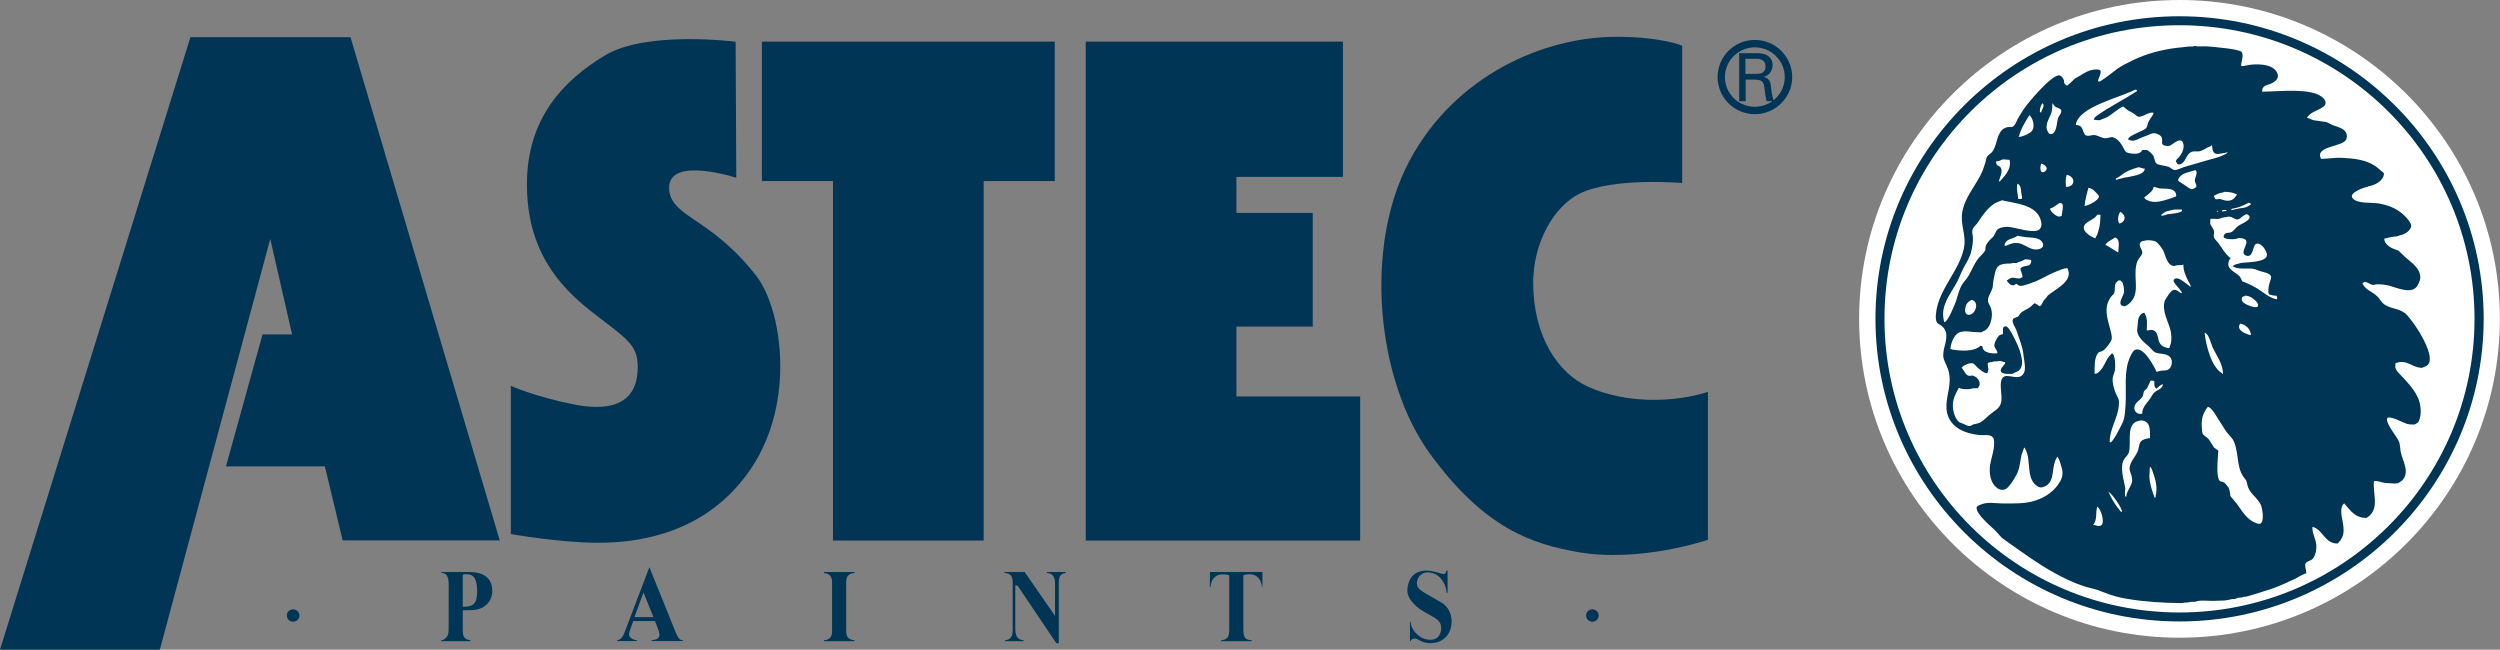 <svg width="304" height="79" viewBox="0 0 304 79" fill="none" xmlns="http://www.w3.org/2000/svg">
<rect x="0" y="0" width="304" height="79" fill="#808080" stroke="none"/>
<g clip-path="url(#clip0_3104_765)">
<path d="M265.019 0C243.55 0 226.069 17.397 226.069 38.765C226.069 60.132 243.55 77.545 265.019 77.545C286.488 77.545 303.984 60.148 303.984 38.765C303.984 17.382 286.52 0 265.019 0Z" fill="white"/>
<path d="M292.399 38.053C291.637 37.452 290.508 37.563 289.777 36.883C289.507 36.645 289.38 36.345 289.126 36.092C288.586 35.507 287.711 35.301 287.33 34.573C287.282 34.526 287.33 34.526 287.251 34.526C287.632 33.925 288.061 34.653 288.649 34.653C288.808 34.573 289.046 34.573 289.221 34.573C289.73 34.573 290.238 34.653 290.683 34.779C291.605 35.048 293.337 35.823 293.973 34.716C294.116 34.447 294.29 34.131 294.306 33.798C294.338 32.596 293.21 31.932 292.431 31.22C292.161 30.967 291.907 30.73 291.637 30.461C291.446 30.414 291.255 30.319 291.065 30.256C290.604 30.082 289.92 29.623 289.92 29.022C290.397 28.927 290.842 28.753 291.398 28.753C291.684 28.658 291.986 28.563 292.272 28.484C292.654 28.326 293.258 27.867 293.194 27.393C293.146 27.061 292.844 26.76 292.67 26.523C291.748 25.479 290.667 25.005 289.317 24.752C288.411 24.578 286.567 24.831 286.043 24.056C285.63 23.423 287.489 22.791 287.855 22.712C287.934 22.712 287.966 22.743 287.966 22.648H288.013C288.792 22.538 289.889 21.968 289.889 21.067C289.523 20.782 289.221 20.45 288.84 20.197C287.68 19.406 286.218 19.264 284.692 19.185C283.945 19.153 283.182 19.295 282.436 19.311C282.356 19.311 282.213 19.343 282.213 19.264C281.482 17.651 285.137 17.919 285.344 16.828C285.566 15.721 284.454 15.499 283.707 15.231C283.389 15.12 283.167 14.93 282.849 14.835C282.372 14.772 281.879 14.709 281.387 14.63C281.148 14.598 280.767 14.345 280.576 14.345C280.576 14.266 280.545 14.171 280.64 14.171C281.037 13.491 282.69 13.254 282.785 12.574C282.817 12.336 282.706 12.162 282.579 12.004C281.371 10.581 277.048 11.15 275.078 11.15C275.078 10.945 275.094 10.739 275.253 10.581C275.443 10.359 275.761 10.328 276.031 10.217C276.699 9.964 277.287 9.474 276.826 8.715C276.238 7.702 274.156 7.718 273.092 7.971C272.996 8.003 272.567 8.098 272.567 7.987H272.504C272.535 7.497 272.853 6.801 272.599 6.342C272.361 5.947 269.182 5.71 268.483 5.646C267.959 5.599 267.418 5.71 266.894 5.583C266.64 5.694 266.385 5.646 266.099 5.662C265.623 5.71 265.146 5.789 264.669 5.82C262.762 6.057 260.935 6.548 259.298 7.354C258.694 7.639 258.106 7.94 257.534 8.319C256.962 8.73 256.422 9.189 255.85 9.584C255.643 9.679 255.42 9.932 255.182 9.932V9.869H255.118C255.15 9.521 255.532 8.936 255.436 8.651C255.389 8.477 255.119 8.446 254.96 8.446C254.101 8.446 253.529 8.825 252.894 9.221C252.687 9.331 252.512 9.442 252.306 9.553C252.051 9.774 251.829 10.043 251.559 10.264C251.464 10.328 251.368 10.344 251.368 10.438C251.241 10.359 251.098 10.264 251.034 10.138C250.987 10.043 251.003 9.932 250.987 9.806C250.939 9.584 250.701 9.252 250.478 9.173C249.604 8.904 246.521 12.589 246.029 13.349C245.806 13.712 245.584 14.076 245.361 14.44C245.202 14.74 245.091 15.183 244.773 15.389C244.662 15.468 244.487 15.436 244.344 15.436C243.979 15.452 243.645 15.579 243.407 15.848C242.85 16.464 242.819 17.413 242.453 18.141C242.358 18.346 242.199 18.552 242.008 18.694C241.881 18.773 241.802 18.884 241.674 18.979C241.531 19.2 241.484 19.501 241.42 19.786C241.293 20.118 241.198 20.466 241.071 20.798C240.34 22.49 238.973 23.866 238.623 25.732C238.321 27.377 239.164 28.595 238.798 30.24C238.21 32.865 236.176 34.732 235.556 37.325C235.445 37.768 235.27 38.78 235.525 39.192C235.62 39.35 235.811 39.445 235.954 39.524C236.351 39.777 236.669 40.22 236.669 40.71C236.732 41.675 236.24 42.402 236.303 43.367C236.351 43.778 236.557 44.11 236.701 44.458C236.955 45.012 237.098 45.565 237.082 46.245C237.066 47.574 236.478 48.839 236.764 50.199C237.177 52.018 238.973 52.73 240.721 52.904C241.23 52.951 241.992 52.777 242.326 53.173C242.485 53.363 242.485 53.647 242.485 53.916C242.485 54.834 242.151 55.624 242.008 56.478C241.833 57.601 242.04 58.882 243.025 59.452C243.279 59.578 243.645 59.626 243.915 59.452C244.408 59.183 245.234 57.791 245.409 57.269C245.616 56.636 245.679 56.004 245.806 55.355C245.917 55.055 246.029 54.754 246.124 54.454H246.251V54.565C247.093 55.925 246.219 58.36 247.904 59.214C248.126 59.325 248.397 59.262 248.603 59.167C249.731 58.677 249.525 57.459 249.795 56.431C249.858 56.273 249.89 56.114 249.938 55.956C250.017 55.814 250.081 55.688 250.16 55.545H250.224V55.593C250.415 55.861 250.526 56.241 250.605 56.557C250.733 56.937 250.86 57.348 250.78 57.791C250.733 58.234 250.478 58.613 250.24 58.961C249.493 59.989 248.46 60.59 247.268 60.938C246.188 61.255 244.885 61.223 243.661 61.223C242.564 61.223 241.659 60.954 240.689 61.429C240.562 61.476 240.356 61.571 240.356 61.745C240.308 62.504 241.976 63.912 242.564 64.45C242.85 64.766 243.136 65.066 243.391 65.367C244.011 65.857 244.678 66.268 245.282 66.727C247.268 68.135 249.286 69.51 251.464 70.507C252.179 70.839 252.957 71.155 253.704 71.377C254.181 71.487 254.658 71.63 255.118 71.756C255.436 71.883 255.738 72.009 256.072 72.12C256.898 72.452 257.804 72.689 258.742 72.832C260.823 73.18 262.969 73.306 265.209 73.338C265.527 73.29 265.845 73.275 266.163 73.243C266.385 73.148 266.703 73.18 266.958 73.18C267.402 72.943 268.499 73.069 269.071 73.069C269.548 73.069 269.993 73.022 270.485 73.022C270.613 72.99 270.756 72.99 270.883 72.958C270.994 72.943 271.105 72.911 271.232 72.895C271.391 72.832 271.598 72.832 271.788 72.832C271.995 72.705 272.329 72.658 272.583 72.658C272.758 72.579 272.964 72.547 273.155 72.547C273.521 72.436 273.838 72.342 274.188 72.247C274.871 72.025 275.555 71.82 276.238 71.598C277.223 71.25 278.177 70.807 279.114 70.365C279.337 70.238 280.227 69.716 280.449 69.716C280.449 69.368 280.243 68.846 280.338 68.562C280.449 68.277 280.815 68.23 281.053 68.087C281.403 67.866 281.546 67.391 281.625 66.996C281.864 65.762 281.18 65.209 281.18 64.102C281.26 64.102 281.244 64.133 281.244 64.07C282.499 64.45 282.674 66.094 284.247 66.094C285.312 65.098 284.978 64.086 284.74 62.757C284.676 62.298 284.644 61.729 284.899 61.365C284.978 61.27 285.01 61.223 285.105 61.223V61.27C285.9 62.188 286.408 62.979 287.775 62.979C287.934 62.868 288.093 62.757 288.22 62.631C289.158 61.666 288.649 60.211 288.649 58.961C288.649 58.835 288.633 58.55 288.729 58.503C288.935 58.408 289.746 58.693 290 58.724C290.413 58.756 290.842 58.772 291.239 58.803C291.367 58.787 291.462 58.756 291.605 58.756C291.732 58.661 291.891 58.598 292.05 58.471C293.099 57.522 292.177 56.067 291.939 55.007C291.827 54.533 291.891 53.979 291.653 53.568C291.335 52.951 290.254 51.654 290.254 51.006C290.286 50.943 290.286 50.88 290.318 50.816C290.62 50.532 292.256 51.401 292.638 51.528C292.924 51.623 293.273 51.623 293.623 51.623C293.734 51.56 293.861 51.48 293.989 51.401C294.243 51.148 294.338 50.579 294.354 50.199C294.449 48.396 293.385 47.194 292.288 45.992C291.923 45.565 291.398 45.217 291.271 44.664C291.239 44.49 291.303 44.332 291.303 44.158C292.733 43.636 293.273 44.727 294.529 44.727C294.878 44.537 295.165 44.569 295.371 44.142C296.007 42.829 293.369 38.812 292.368 38.005M250.717 26.159C250.717 26.254 250.748 26.27 250.653 26.27C250.589 26.302 250.526 26.302 250.478 26.333C250.145 26.428 249.286 25.732 249.286 25.369C249.731 25.226 250.033 24.957 250.415 24.689C250.526 24.689 250.717 24.689 250.78 24.815C250.955 25.052 250.733 25.875 250.701 26.159M249.477 13.617C249.541 13.27 249.572 12.937 249.572 12.542C249.684 12.684 249.779 12.811 249.89 12.953C250.081 13.111 250.558 13.143 250.637 13.412C250.733 13.744 250.351 14.076 250.256 14.361C250.097 14.835 250.113 16.369 249.334 16.306C249.175 16.306 249.064 16.116 249 15.99C248.571 15.136 249.255 14.377 249.477 13.617ZM248.762 20.75C248.667 20.845 248.587 20.924 248.476 20.94C247.983 21.035 248.095 20.134 248.222 19.881C248.54 19.975 249.143 20.371 248.762 20.75ZM248.396 29.971C248.365 30.113 248.158 30.224 248.015 30.271C247.014 30.588 246.362 29.75 245.504 29.576C244.996 29.481 244.614 29.607 244.201 29.765C244.122 29.797 243.804 29.971 243.804 29.86H243.724C243.947 28.927 244.694 29.149 245.314 28.674C245.647 28.721 245.965 28.769 246.299 28.832C247.014 28.927 248.015 28.801 248.381 29.528C248.46 29.655 248.476 29.845 248.396 30.003M248.381 12.542C248.714 12.921 248.222 13.349 248.222 13.665H248.095V13.617H248.047C248.047 13.143 248.126 12.874 248.381 12.542ZM245.425 16.607H245.504C245.695 15.753 246.299 14.725 246.791 13.997C247.205 14.345 247.459 15.389 247.125 15.863C246.887 16.243 245.886 16.654 245.441 16.654V16.607H245.425ZM245.314 22.332C245.774 22.553 245.727 22.98 245.79 23.455C245.822 23.645 245.854 23.85 245.886 24.024C245.886 24.087 245.917 24.135 245.822 24.135V24.198H245.425C245.361 23.566 245.171 22.949 245.314 22.332ZM243.105 19.548C243.264 19.501 243.407 19.438 243.566 19.374C243.836 19.406 244.09 19.422 244.36 19.438C244.614 20.418 243.947 21.209 243.375 21.842C243.311 21.921 243.121 22.126 243.121 22.047H243.057C243.168 21.604 243.518 20.972 243.343 20.497C243.152 19.991 242.723 20.355 242.723 19.628C242.866 19.596 242.993 19.58 243.121 19.564M236.399 39.16V39.065C236.351 38.923 236.335 38.796 236.319 38.67C236.065 37.12 237.13 35.791 237.781 34.637C238.194 33.957 238.417 33.245 238.782 32.549C239.116 31.932 239.497 31.379 239.672 30.683C239.815 30.145 239.911 29.623 239.911 28.99C239.911 28.627 239.768 28.31 239.847 27.978C239.879 27.678 240.228 27.409 240.419 27.172C241.007 26.302 241.595 25.369 242.501 24.768C242.803 24.594 243.136 24.483 243.438 24.356C243.852 24.436 244.233 24.515 244.662 24.609C246.029 24.878 247.729 25.258 248.158 26.776C248.269 27.14 248.301 27.504 248.063 27.82C247.538 28.563 244.9 27.583 244.138 27.583C243.693 27.583 243.009 27.662 242.771 28.057C242.66 28.247 242.564 28.468 242.453 28.69C242.215 28.99 241.897 29.18 241.706 29.497C241.595 29.639 241.516 29.75 241.468 29.908C241.42 30.098 241.452 30.351 241.373 30.509C241.102 30.904 240.705 31.22 240.419 31.616C240.006 32.201 239.752 32.897 239.402 33.482C239.18 33.893 238.846 34.21 238.607 34.573C238.226 35.19 238.067 35.981 237.829 36.677C237.686 37.056 236.859 39.16 236.446 39.16M239.259 38.258C238.766 38.1 238.973 37.199 239.18 36.914C239.338 36.709 239.529 36.582 239.736 36.456C240.864 36.724 240.101 38.511 239.259 38.258ZM248.969 36.029C248.826 36.187 248.698 36.361 248.524 36.535C248.396 36.693 248.285 37.12 248.095 37.199C247.967 37.262 247.84 37.136 247.777 37.072C247.697 36.993 247.348 36.803 247.348 36.914C247.221 36.993 247.093 37.151 246.966 37.262C246.648 37.547 246.219 37.689 245.838 37.958C245.647 38.084 245.552 38.338 245.393 38.496C245.218 38.575 245.043 38.654 244.869 38.717C244.789 38.78 244.757 38.844 244.741 38.954C244.71 39.381 245.059 39.777 245.186 40.141C245.457 40.916 245.743 41.691 245.949 42.497C246.045 42.956 246.06 43.367 246.156 43.889C246.203 44.284 246.315 44.854 246.14 45.265C245.6 46.562 244.042 45.217 243.502 45.961C243.041 46.578 243.502 48.017 243.359 48.839C243.216 49.678 242.517 49.946 241.913 50.453C241.547 50.753 241.261 51.101 240.88 51.322C240.594 51.512 240.292 51.512 239.974 51.607C239.831 51.654 239.736 51.781 239.545 51.797C239.243 51.828 238.989 51.639 238.735 51.528C238.592 51.465 238.449 51.417 238.274 51.354C237.59 50.864 237.32 49.456 237.543 48.634C237.622 48.286 237.765 47.985 237.924 47.669C238.02 47.495 238.115 47.321 238.194 47.163H238.242C238.592 47.368 239.1 47.321 239.545 47.321C239.799 47.194 240.165 47.21 240.467 47.21C241.039 46.688 240.594 45.929 239.958 45.692C239.736 45.613 239.513 45.787 239.275 45.645C238.989 45.502 238.846 45.123 238.655 44.87C238.607 44.806 238.464 44.664 238.576 44.664C238.735 44.474 239.005 44.363 239.211 44.269C239.402 44.189 239.768 44.11 240.006 44.221C240.117 44.332 240.244 44.458 240.34 44.569C240.61 44.854 241.261 45.391 241.643 45.391C241.706 45.249 241.786 45.091 241.786 44.885C241.754 44.363 241.452 44.031 242.215 44.031C242.405 43.936 242.66 43.936 242.882 43.936C243.232 43.778 243.502 44.031 243.804 44.031C243.804 44.11 243.788 44.094 243.852 44.094C243.756 44.411 243.391 44.632 243.311 44.917C243.136 45.597 244.312 45.455 244.71 45.455C245.139 45.186 245.568 45.217 245.79 44.632C246.029 44.047 245.774 43.193 245.6 42.624C245.457 42.149 244.36 39.682 243.915 39.682C243.391 39.666 243.581 40.267 243.581 40.583H243.518V40.647C243.391 40.663 243.264 40.694 243.152 40.757C242.866 40.947 242.453 41.77 242.517 42.102C242.612 42.402 242.882 42.608 242.882 42.956C242.262 43.019 241.071 42.94 241.071 42.117C240.991 42.086 240.928 42.07 240.832 42.038C240.228 42.655 238.989 42.687 238.051 42.592C237.861 42.56 237.638 42.545 237.432 42.513C237.336 42.481 237.241 42.465 237.161 42.434C237.241 41.627 237.702 40.33 238.671 40.33C238.989 40.236 239.545 40.33 239.863 40.362C240.228 40.394 240.578 40.394 240.943 40.409C241.15 40.267 241.388 40.204 241.579 40.03C242.135 39.492 242.374 38.29 242.104 37.483C241.992 37.136 241.738 36.898 241.738 36.503C241.77 35.902 242.199 35.459 242.31 34.921C242.342 34.684 242.358 34.463 242.374 34.241C242.421 34.036 242.453 33.814 242.501 33.609C242.739 32.28 243.057 32.043 244.519 32.043C244.694 31.948 244.996 31.98 245.202 31.98C245.552 31.806 245.902 31.774 246.235 31.537C246.362 31.537 246.966 31.537 246.966 31.663H247.014C246.935 32.454 246.553 32.233 245.965 32.438C245.838 32.47 245.743 32.66 245.663 32.66C245.679 32.802 246.06 33.703 245.902 33.703C245.536 34.051 245.028 33.703 244.598 33.783C244.408 33.83 244.122 34.083 244.011 34.083C244.185 34.399 244.455 34.7 244.853 34.7C244.98 34.637 245.107 34.526 245.25 34.526C245.393 34.684 245.52 34.763 245.759 34.763C245.886 34.763 245.997 34.716 246.108 34.7C246.315 34.637 246.521 34.573 246.728 34.51C247.014 34.384 247.3 34.304 247.586 34.194C248.46 33.814 249.255 33.308 250.129 32.976C250.51 32.849 250.939 32.612 251.4 32.612C252.21 34.241 249.827 35.174 248.905 36.029M251.225 22.727C251.177 22.221 251.146 21.699 251.32 21.256C252.401 21.478 252.401 22.727 251.225 22.727ZM273.425 24.657C273.552 24.673 273.711 24.72 273.711 24.878C273.521 24.973 273.33 25.084 273.139 25.195C272.79 25.305 272.472 25.29 272.106 25.384C271.852 25.448 271.582 25.495 271.328 25.558V25.448H271.375V25.384C272.027 25.321 272.885 24.973 273.425 24.657ZM272.011 23.629C272.011 23.629 272.043 23.74 271.947 23.74C271.63 24.325 271.137 24.515 270.485 24.356C270.247 24.309 270.04 24.182 269.786 24.198C269.691 24.198 269.405 24.293 269.405 24.198C269.309 24.087 269.214 23.929 269.214 23.803C269.548 23.676 269.802 23.439 270.183 23.439C270.279 23.423 270.39 23.376 270.485 23.328C270.883 23.328 271.248 23.376 271.614 23.471C271.741 23.518 271.868 23.629 271.995 23.629M270.724 25.543V25.653C270.549 25.685 270.39 25.701 270.199 25.716V25.59C270.199 25.59 270.279 25.558 270.326 25.527H270.724V25.543ZM270.088 25.606C270.088 25.606 270.009 25.637 269.961 25.653V25.606H270.088ZM269.754 25.716H269.691V25.764C269.691 25.764 269.58 25.701 269.516 25.653C269.595 25.653 269.738 25.59 269.738 25.716M252.417 15.246C252.56 13.001 257.995 11.814 259.632 10.897C259.743 10.897 259.87 10.945 259.87 11.071C258.249 12.131 256.533 12.969 254.944 14.092C254.848 14.139 254.451 14.566 254.689 14.566C254.88 14.614 255.134 14.614 255.357 14.614C255.643 14.44 255.993 14.392 256.279 14.218C256.66 14.013 257.899 12.953 258.217 12.953C258.551 13.349 258.98 13.523 259.393 13.76C259.632 13.902 259.854 14.203 260.14 14.203C260.569 14.171 260.935 13.87 261.316 13.76C261.411 13.728 261.841 13.617 261.841 13.744H261.888C261.745 14.155 261.427 14.424 261.268 14.804C261.125 15.057 261.141 15.42 260.935 15.61C260.585 15.974 258.773 16.464 258.773 16.97C258.964 17.018 259.123 17.113 259.346 17.113C259.743 17.081 260.077 16.86 260.442 16.717C260.696 16.607 260.951 16.528 261.221 16.417C261.491 16.306 261.713 16.148 262.063 16.211C262.349 16.274 262.778 16.433 262.873 16.749C263.032 17.255 262.651 17.619 263.366 17.73C263.525 17.761 263.7 17.761 263.859 17.714C264.177 17.587 265.194 16.575 265.464 17.382C265.686 18.046 265.305 18.726 264.923 19.153C264.796 19.279 264.59 19.438 264.59 19.628C264.653 19.722 264.701 19.817 264.765 19.928C264.908 20.055 265.178 19.975 265.321 19.881C265.813 19.533 265.861 18.837 266.385 18.52C266.735 18.331 266.989 18.441 267.402 18.41C267.752 18.346 268.118 18.109 268.435 17.935C268.515 17.888 268.88 17.809 268.88 17.682H268.992C269.023 18.204 269.087 18.726 269.675 18.726C269.818 18.694 269.945 18.678 270.088 18.663C270.215 18.663 270.342 18.615 270.485 18.599C270.581 18.584 270.676 18.552 270.74 18.552C270.803 18.505 270.803 18.505 270.883 18.505C270.803 18.615 270.708 18.726 270.565 18.773C269.85 19.137 269.039 19.327 268.261 19.533C267.402 19.77 266.56 20.023 265.702 20.276C265.305 20.371 264.86 20.671 264.447 20.671C264.192 20.671 263.938 20.371 263.716 20.292C263.287 20.149 262.826 20.118 262.413 19.991C261.984 19.833 262.031 19.359 261.888 19.026C261.793 18.773 261.268 18.283 261.03 18.236C260.871 18.236 260.696 18.236 260.522 18.236C260.315 18.568 260.108 18.678 259.695 18.694C259.314 18.694 258.869 18.663 258.583 18.52C258.424 18.425 258.344 18.236 258.265 18.093C257.995 17.54 257.582 16.907 256.962 16.701C256.66 16.607 256.374 16.812 256.04 16.812C255.548 16.812 255.166 16.48 254.674 16.417C254.356 16.401 254.006 16.591 253.736 16.48C253.704 16.48 253.688 16.48 253.672 16.48C253.132 16.195 253.482 15.199 252.401 15.199M269.023 42.165C269.484 43.193 270.311 44.189 270.311 45.439C270.231 45.439 270.183 45.471 270.183 45.376C268.88 44.616 268.229 41.928 268.086 40.457C268.626 40.647 268.801 41.659 269.023 42.149M264.574 23.898C264.304 23.993 264.049 24.087 263.779 24.182C262.969 24.436 261.968 24.783 261.11 24.341C261.03 24.309 260.823 24.214 260.823 24.119C260.776 24.072 260.744 24.072 260.744 24.008C261.189 23.629 261.793 23.297 261.888 22.712C262.142 22.775 262.381 22.838 262.635 22.917C263.239 22.98 264.272 22.822 264.542 23.439C264.59 23.518 264.701 23.882 264.574 23.882M265.321 25.479C265.321 25.574 265.352 25.716 265.257 25.716C264.796 25.97 264.129 25.97 263.589 26.049C263.398 26.112 263.223 26.159 263.016 26.223C262.953 26.223 262.794 26.254 262.794 26.159C263.35 25.59 263.636 25.685 264.383 25.479H265.305H265.321ZM257.804 25.764C258.313 25.97 258.599 26.634 258.074 27.013C257.995 27.093 257.836 27.172 257.693 27.172C257.439 26.697 257.582 26.207 257.804 25.748M257.582 30.683C257.582 30.683 257.47 30.714 257.47 30.635C257.216 30.524 256.183 29.797 256.04 29.797V29.718C256.374 29.291 256.771 29.18 257.184 28.88C257.884 29.07 257.582 30.098 257.582 30.698M258.201 21.636C257.884 21.715 257.598 21.778 257.296 21.873V21.699C257.709 21.541 258.043 21.193 258.44 20.956C258.964 20.671 259.441 20.513 260.029 20.339C260.315 20.355 260.569 20.513 260.823 20.513C260.776 20.671 260.728 20.798 260.617 20.924C260.188 21.32 258.837 21.525 258.201 21.62M255.23 23.85C255.293 24.341 253.879 25.037 253.482 25.037C253.561 24.293 253.752 23.55 253.943 22.838C254.276 22.854 254.499 23.044 254.721 23.265C254.864 23.423 255.182 23.676 255.214 23.85M253.561 27.267C253.974 26.776 254.705 26.681 255.023 26.112H255.42C255.389 26.84 255.373 27.441 255.166 28.073C255.119 28.263 255.055 28.421 255.007 28.579C254.944 28.706 254.801 28.848 254.801 28.99C254.229 28.769 252.91 28.026 253.561 27.251M255.5 63.88C255.087 64.102 254.912 63.833 254.562 63.833C254.562 63.754 254.531 63.706 254.626 63.706C255.039 62.994 254.801 62.362 255.023 61.618C255.484 61.871 256.008 63.611 255.484 63.88M257.868 62.235V62.188C257.264 61.476 256.739 60.638 256.39 59.8C256.803 59.989 258.043 61.777 258.043 62.219H257.868V62.235ZM260.363 53.647C260.061 53.948 260.108 54.549 259.934 54.913C259.632 55.577 259.091 56.067 258.964 56.826C258.901 57.332 259.234 57.696 259.234 58.123C259.473 58.898 258.567 59.594 258.567 60.385H258.44V60.322H258.392C258.392 60.005 258.392 59.689 258.44 59.373C258.265 58.55 258.027 57.696 258.043 56.826C258.043 56.462 258.138 56.083 258.313 55.814C258.487 55.545 258.742 55.355 258.853 55.071C259.203 53.964 258.567 51.987 259.663 51.322C259.854 51.212 260.092 51.18 260.315 51.117C261.539 51.148 261.443 52.319 261.443 53.315C261.38 53.315 261.411 53.315 261.411 53.268H261.332C260.998 53.378 260.633 53.378 260.379 53.647M262.142 60.258C262.127 60.353 262.127 60.543 262.015 60.543C261.713 59.705 261.411 58.93 261.364 57.933C261.396 57.538 261.411 57.143 261.427 56.747C261.666 56.905 261.713 57.222 261.809 57.475C262.111 58.313 262.381 59.294 262.127 60.258M262.031 47.669C261.761 47.89 261.634 48.222 261.443 48.491C261.014 49.077 260.49 49.535 260.49 50.31C259.759 50.468 259.314 49.82 259.648 49.187C259.87 48.808 260.315 48.586 260.522 48.222C260.649 48.048 260.617 47.764 260.712 47.574C260.839 47.447 260.966 47.321 261.094 47.194C261.221 46.894 261.38 46.593 261.507 46.293C261.602 46.293 261.904 46.261 261.904 46.356H261.968C261.968 46.672 261.92 47.036 262.174 47.226C262.206 47.258 262.254 47.305 262.254 47.226C262.46 47.115 262.667 46.767 262.921 46.767C262.921 46.704 262.905 46.72 262.969 46.72V46.767H263.016C262.905 47.305 262.381 47.384 262.015 47.685M264.335 34.051C264.129 34.384 265.321 35.238 265.321 35.665C264.971 35.586 264.765 35.238 264.415 35.238C264.129 35.238 263.89 35.57 263.732 35.775C263.557 36.029 263.414 36.266 263.255 36.535C262.81 37.752 263.716 39.16 263.954 40.251C264.034 40.726 264.097 41.295 263.97 41.77C263.906 41.975 263.843 42.165 263.779 42.339C261.872 42.117 262.858 40.52 261.793 40.141C261.523 40.062 261.284 40.188 261.046 40.188C261.046 39.492 261.189 38.796 260.823 38.179C260.792 38.116 260.792 38.037 260.696 38.037C260.236 38.148 260.013 38.606 259.981 39.065C259.949 39.429 259.918 39.808 259.87 40.188C259.949 41.058 260.776 41.675 261.38 42.197C261.602 42.402 261.841 42.766 262.127 42.877C262.635 43.066 263.477 42.956 263.875 43.414C264.256 43.81 264.129 44.696 263.636 44.949C263.366 45.107 263.001 45.028 262.715 45.091C262.556 45.123 262.381 45.17 262.238 45.217C261.968 44.585 260.617 42.007 259.584 42.56C259.298 42.718 258.996 43.414 258.901 43.699C258.265 45.328 258.583 47.353 258.472 49.187C258.408 49.994 258.408 50.737 258.106 51.401C257.915 51.765 256.962 53.805 256.596 53.805V53.758H256.533C256.533 52.066 257.582 50.832 257.661 49.124C257.709 48.46 257.486 48.317 257.28 47.827C257.057 47.289 256.867 46.657 256.898 46.008C256.93 45.645 257.121 45.376 257.184 44.996C257.248 44.632 257.216 42.972 256.803 42.972C256.596 43.193 256.374 43.414 256.231 43.667C255.929 44.189 255.452 45.455 254.705 45.455C254.705 44.632 254.642 43.573 255.103 42.956C255.262 42.734 255.516 42.782 255.691 42.655C256.008 42.497 256.724 41.58 256.771 41.264C256.851 40.805 256.692 40.425 256.596 40.014C256.342 39.081 255.929 37.8 256.31 36.819C256.406 36.566 256.501 36.361 256.66 36.139C256.787 35.997 256.914 35.839 257.057 35.696C257.296 35.238 256.978 34.526 257.486 34.21C257.534 34.162 257.613 34.083 257.709 34.083V34.146C257.709 34.146 257.725 34.083 257.804 34.083C257.884 34.162 257.979 34.241 258.074 34.32C258.201 34.526 258.329 35.285 258.281 35.554C258.233 35.949 257.439 36.946 258.106 37.199C258.408 37.309 258.646 37.136 258.869 36.946C260.299 35.76 259.425 33.972 259.759 32.28C259.822 31.948 259.934 31.663 260.124 31.394C260.251 31.189 260.474 31.015 260.506 30.746C260.522 30.319 260.013 29.924 260.251 29.528C260.426 29.244 260.776 29.307 261.062 29.212C261.427 29.212 261.809 29.228 262.127 29.37C262.428 29.512 262.921 30.224 263.064 30.493C263.35 31.062 263.509 32.343 264.415 32.343C264.669 32.233 265.035 32.233 265.321 32.233C265.368 32.201 265.432 32.201 265.496 32.169C265.496 32.929 265.734 33.419 266.02 34.036C266.115 34.273 266.401 34.605 266.401 34.89C265.988 34.684 264.733 33.324 264.304 34.067M266.846 22.886C266.751 22.933 266.687 22.996 266.56 22.996C266.338 23.059 265.734 22.538 265.511 22.411C265.305 22.285 265.114 22.158 264.923 22.032C264.828 21.937 264.86 21.81 264.923 21.699C265.321 20.988 266.258 20.94 266.942 20.687C267.355 20.909 266.894 21.589 266.894 21.937C266.878 22.332 267.371 22.648 266.846 22.886ZM274.855 63.675C274.712 63.738 274.474 63.675 274.331 63.595C273.25 63.248 272.631 62.109 271.979 61.239C271.725 60.922 271.471 60.622 271.216 60.322C271.2 60.148 271.185 59.974 271.137 59.8C271.121 59.562 271.026 59.309 270.883 59.151C270.74 58.961 270.565 58.708 270.326 58.613C270.168 58.55 270.025 58.582 269.913 58.471C269.77 58.345 269.738 58.044 269.691 57.854C269.548 56.953 269.691 55.956 269.723 55.039C269.754 54.944 269.786 54.754 269.691 54.754C269.532 54.644 269.373 54.517 269.214 54.406C269.023 54.09 268.817 53.774 268.61 53.442C268.419 53.204 267.959 52.951 267.863 52.762C267.768 52.588 267.768 52.335 267.752 52.113C267.641 50.99 267.847 50.263 268.483 49.456C269.023 49.646 269.5 50.611 269.786 51.038C270.104 51.512 270.406 52.002 270.724 52.493C271.042 52.92 271.502 53.268 271.677 53.774C272.059 54.707 272.059 55.814 272.297 56.81C272.392 57.253 272.567 57.633 272.805 57.981C272.901 58.123 273.028 58.266 273.139 58.424C273.219 58.693 273.298 58.977 273.362 59.246C273.536 59.705 273.902 60.1 274.236 60.448C274.474 60.733 274.744 61.033 274.903 61.35C275.094 61.745 275.396 63.437 274.84 63.69M273.711 40.757C273.092 40.631 271.852 40.141 272.408 39.35C273.06 39.445 273.711 40.046 273.711 40.757ZM272.98 36.013V35.949C273.266 35.949 273.521 36.044 273.743 36.155C273.997 36.297 274.824 36.93 274.522 37.278C274.267 37.563 272.964 36.993 272.758 36.756C272.504 36.487 272.519 36.013 272.98 36.013ZM276.842 36.345V36.392C275.92 36.218 275.3 35.586 274.506 35.095C273.886 34.716 273.314 34.463 272.631 34.194V34.146C272.519 33.941 272.472 33.767 272.313 33.577C271.82 33.071 270.676 32.723 271.026 31.79C271.026 31.695 271.121 31.489 271.216 31.489V31.379C270.581 30.888 270.215 30.192 269.77 29.576C269.58 29.323 269.309 29.117 269.198 28.832C269.15 28.627 269.294 28.31 269.198 28.01C269.087 27.694 268.817 27.456 268.753 27.124C268.753 26.966 268.785 26.792 268.785 26.634C269.071 26.555 269.389 26.634 269.707 26.634C269.786 26.602 269.85 26.586 269.929 26.586V26.523C269.929 26.523 269.977 26.586 270.04 26.586V26.523C270.263 26.491 270.454 26.397 270.74 26.397C271.328 26.159 271.693 26.729 272.09 26.681C272.361 26.666 272.535 26.412 272.726 26.286C272.885 26.175 273.028 26.096 273.203 26.033C274.299 26.571 272.519 27.219 272.186 27.456C271.868 27.678 271.614 28.089 271.328 28.231C271.057 28.358 270.676 28.231 270.501 28.5C270.025 29.133 271.264 29.085 271.566 29.085C271.693 29.085 271.82 29.054 271.947 29.038C272.138 28.911 272.472 28.943 272.694 28.99C273.95 29.228 272.218 30.635 273.044 31.047C274.013 31.489 273.902 29.908 274.299 29.686C274.903 29.354 275.618 30.461 275.666 30.952C275.714 31.932 273.203 31.869 272.472 31.98C272.265 32.043 272.059 32.106 271.836 32.154C271.725 32.201 271.63 32.312 271.502 32.312V32.407H271.566C272.106 32.77 273.044 32.612 273.775 32.66C274.124 32.675 274.442 32.818 274.76 32.944C275.126 33.087 276.016 33.166 276.159 33.624C276.222 33.877 275.888 34.542 275.873 34.858C275.841 35.064 275.841 35.269 275.825 35.459C275.841 35.57 275.873 35.696 275.888 35.791C276.174 35.886 276.54 35.965 276.842 35.965C276.874 36.044 276.969 36.376 276.842 36.376" fill="#003555"/>
<path d="M265.019 1.977C244.63 1.977 228.056 18.489 228.056 38.765C228.056 59.041 244.63 75.568 265.019 75.568C285.407 75.568 302.014 59.056 302.014 38.765C302.014 18.473 285.423 1.977 265.019 1.977ZM265.019 74.477C245.218 74.477 229.152 58.487 229.152 38.765C229.152 19.042 245.218 3.068 265.019 3.068C284.819 3.068 300.901 19.058 300.901 38.765C300.901 58.471 284.835 74.477 265.019 74.477Z" fill="#003555"/>
<path d="M56.271 70.064C56.271 69.779 56.43 69.827 56.779 69.827C57.654 69.827 58.019 70.475 58.019 71.899C58.019 73.433 57.558 73.797 56.271 73.781V70.08V70.064ZM53.665 77.972H57.209V77.861C56.478 77.735 56.271 77.529 56.271 76.517V74.208C57.669 74.208 58.21 74.192 58.893 73.734C59.735 73.18 59.862 72.294 59.862 71.851C59.862 69.748 57.94 69.558 57.081 69.558H53.665V69.637C54.221 69.7 54.555 69.969 54.555 71.013V76.517C54.555 77.213 54.396 77.387 54.269 77.498C54.189 77.561 54.173 77.766 53.649 77.861V77.972H53.665Z" fill="#003555"/>
<path d="M77.152 75.046L78.249 72.025L79.457 75.046H77.152ZM83.064 77.861C82.492 77.877 82.301 77.26 81.777 75.932L78.964 68.973L76.215 76.201C75.849 77.134 75.706 77.75 75.055 77.845V77.956H77.454V77.845C77.057 77.829 76.485 77.592 76.485 77.118C76.485 76.912 76.676 76.406 77.009 75.52H79.647C79.806 75.916 80.188 76.833 80.188 77.165C80.188 77.576 79.981 77.782 79.234 77.845V77.956H83.064V77.845V77.861Z" fill="#003555"/>
<path d="M103.913 77.972H100.194V77.861C100.766 77.798 101.18 77.561 101.18 76.786V70.76C101.18 69.938 100.671 69.716 100.194 69.685V69.558H103.913V69.685C103.42 69.701 102.896 69.906 102.896 70.76V76.786C102.896 77.577 103.325 77.798 103.913 77.861V77.972Z" fill="#003555"/>
<path d="M122.204 77.861C122.839 77.766 123.141 77.498 123.141 76.659V70.76C123.141 69.795 122.537 69.685 122.14 69.685V69.558H124.603L128.274 74.872H128.29V71.108C128.29 70.349 128.163 69.732 127.305 69.669V69.558H129.593V69.669C128.83 69.779 128.751 70.27 128.751 70.871V78.209H128.449L123.729 71.203H123.459V76.438C123.475 77.355 123.682 77.766 124.46 77.861V77.972H122.188V77.861H122.204Z" fill="#003555"/>
<path d="M152.238 77.972H148.456V77.861C149.219 77.766 149.473 77.577 149.473 76.517V69.954C149.092 69.843 147.392 69.416 147.185 71.393H147.105L147.137 69.558H153.51V71.393H153.462C153.239 69.416 151.476 69.811 151.19 69.954V76.517C151.19 77.577 151.444 77.798 152.222 77.861V77.972H152.238Z" fill="#003555"/>
<path d="M175.917 72.073C175.758 70.602 174.788 69.526 173.469 69.605C172.913 69.653 172.293 70.127 172.293 70.95C172.293 71.614 172.913 71.899 173.803 72.421L175.36 73.322C175.726 73.528 176.52 74.255 176.52 75.615C176.52 76.707 175.853 78.209 173.882 78.209C172.881 78.209 172.405 77.64 172.071 77.64C171.848 77.64 171.578 77.735 171.546 77.956H171.451V75.631H171.546C171.546 76.533 172.579 77.798 173.93 77.798C175.201 77.798 175.249 76.564 175.249 76.406C175.249 75.568 174.757 75.283 174.057 74.888L173.342 74.493C171.531 73.48 171.133 72.405 171.133 71.835C171.133 71.076 171.451 69.384 173.469 69.384C174.312 69.384 175.233 69.795 175.535 69.795C175.789 69.795 175.853 69.605 175.885 69.368H176.028V72.073H175.901H175.917Z" fill="#003555"/>
<path d="M194.398 74.841C194.398 75.267 194.049 75.6 193.635 75.6C193.222 75.6 192.873 75.267 192.873 74.841C192.873 74.413 193.222 74.097 193.635 74.097C194.049 74.097 194.398 74.413 194.398 74.841Z" fill="#003555"/>
<path d="M36.407 74.841C36.407 75.267 36.073 75.6 35.644 75.6C35.215 75.6 34.881 75.267 34.881 74.841C34.881 74.413 35.231 74.097 35.644 74.097C36.057 74.097 36.407 74.413 36.407 74.841Z" fill="#003555"/>
<path d="M60.768 65.715L42.62 4.523H39.442H26.968H23.154L0 79H19.435L32.863 29.054L35.517 40.663H31.926L27.476 56.716H39.506L41.667 65.715H60.768Z" fill="#003555"/>
<path d="M89.468 5.077C89.468 5.077 78.646 3.685 73.593 6.721C68.523 9.758 64.074 14.392 64.074 22.395C64.074 30.398 67.919 34.763 71.988 37.942C76.072 41.121 77.55 41.833 77.55 44.616C77.55 49.835 73.132 49.835 69.826 49.187C64.9 48.206 62.119 46.91 62.119 46.91V64.939C62.119 64.939 68.047 65.999 72.719 65.999C77.391 65.999 85.924 65.05 91.375 56.905C96.794 48.76 95.062 37.578 91.995 33.593C89.182 29.939 86.512 28.12 83.97 26.412C82.285 25.273 81.364 24.34 81.364 22.822C81.364 18.947 89.532 21.62 89.532 21.62L89.452 5.077H89.468Z" fill="#003555"/>
<path d="M128.258 5.061H92.646V22.016H101.291V65.731H119.613V22.016H128.258V5.061Z" fill="#003555"/>
<path d="M150.348 48.207V39.714H159.628V25.89H150.348V21.509H163.299V5.061H150.348H132.533H132.025V65.731H132.533H150.348H165.397V48.207H150.348Z" fill="#003555"/>
<path d="M204.552 5.567V22.253C204.552 22.253 196.13 21.526 192.078 23.55C188.884 25.131 186.436 29.592 186.436 34.352C186.436 40.979 189.503 45.392 193.095 47.021C197.862 49.187 203.821 48.903 207.683 47.653V65.636C207.683 65.636 199.34 68.499 191.728 67.107C186.42 66.126 180.604 64.402 173.882 55.166C167.414 46.277 165.794 30.113 171.355 19.628C176.902 9.142 187.771 4.476 196.527 4.476C202.089 4.476 204.536 5.552 204.536 5.552" fill="#003555"/>
<path d="M208.859 9.379C208.859 11.862 210.893 13.886 213.388 13.886C215.883 13.886 217.933 11.862 217.933 9.379C217.933 6.896 215.899 4.855 213.388 4.855C210.877 4.855 208.859 6.88 208.859 9.379ZM209.749 9.379C209.749 7.386 211.386 5.757 213.388 5.757C215.39 5.757 217.027 7.386 217.027 9.379C217.027 11.372 215.39 12.985 213.388 12.985C211.386 12.985 209.749 11.372 209.749 9.379Z" fill="#003555"/>
<path d="M211.465 6.469H213.547C213.849 6.469 214.469 6.469 214.898 6.738C215.343 7.006 215.549 7.449 215.549 7.924C215.549 8.335 215.39 8.699 215.136 8.968C214.882 9.221 214.644 9.3 214.453 9.347C215.009 9.49 215.263 9.743 215.343 10.47C215.422 11.15 215.47 11.656 215.708 12.305H214.834C214.691 11.925 214.628 11.213 214.564 10.771C214.469 9.917 214.262 9.679 213.293 9.679H212.276V12.305H211.481V6.485L211.465 6.469ZM212.244 8.983H213.515C213.611 8.983 214.071 8.983 214.294 8.857C214.405 8.778 214.691 8.572 214.691 8.098C214.691 7.149 213.849 7.149 213.515 7.149H212.244V8.983Z" fill="#003555"/>
</g>
<defs>
<clipPath id="clip0_3104_765">
<rect width="304" height="79" fill="white"/>
</clipPath>
</defs>
</svg>
